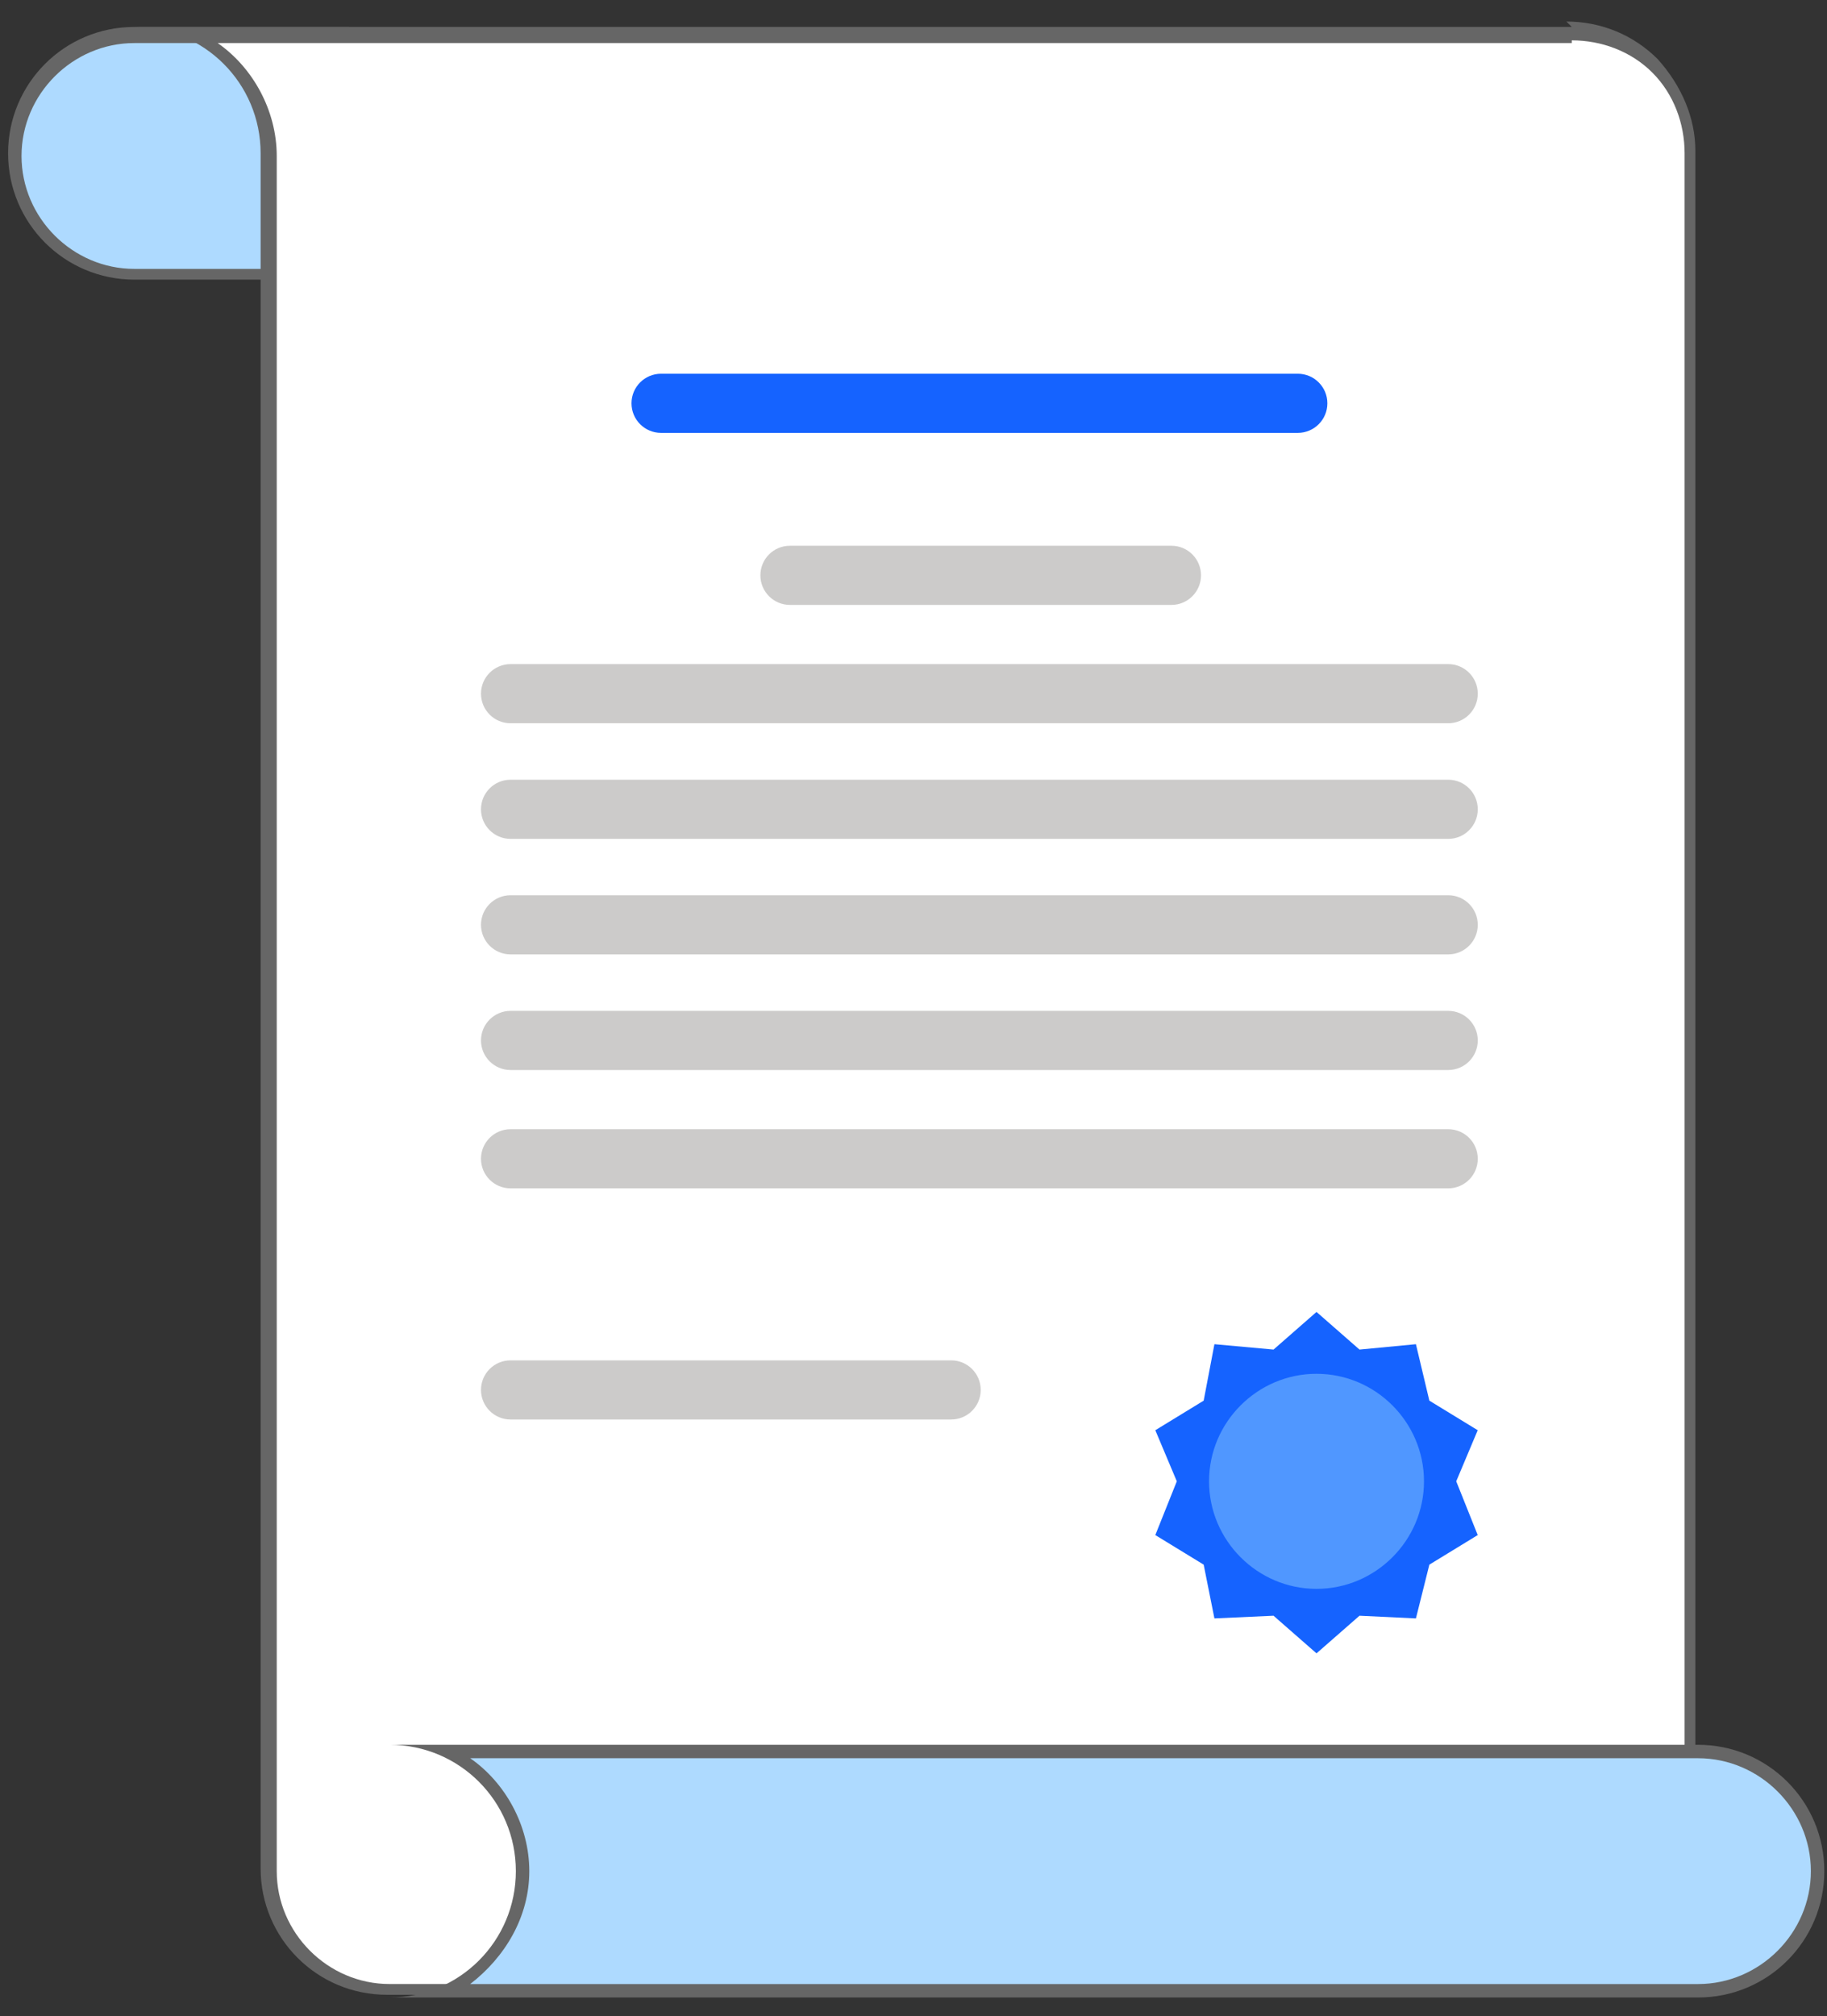 <svg width="68" height="75" viewBox="0 0 68 75" fill="none" xmlns="http://www.w3.org/2000/svg">
<rect x="0" y="0" width="68" height="75" fill="#333333" stroke="none"/>
<path d="M5 10.203C2.5 10.203 0.5 8.203 0.5 5.703C0.5 3.203 2.5 1.203 5 1.203H12.8V10.203H5Z" fill="#AEDAFF"/>
<path d="M12.501 1.502V10.002H5.001C2.701 10.002 0.801 8.102 0.801 5.802C0.801 3.502 2.701 1.602 5.001 1.602H12.501M13.001 1.002H5.001C2.401 1.002 0.301 3.102 0.301 5.702C0.301 8.302 2.401 10.402 5.001 10.402H13.001V0.902V1.002Z" fill="#666666"/>
<path d="M14.499 74.101C11.999 74.101 9.999 72.101 9.999 69.601V5.801C9.999 3.801 8.799 2.101 7.199 1.301H58.499C59.699 1.301 60.799 1.801 61.699 2.601C62.499 3.401 62.999 4.601 62.999 5.801V74.101H14.499Z" fill="white"/>
<path d="M58.5 1.501C59.6 1.501 60.7 1.901 61.5 2.701C62.3 3.501 62.7 4.601 62.7 5.701V73.801H14.5C12.2 73.801 10.3 71.901 10.3 69.601V5.801C10.3 4.101 9.4 2.501 8.1 1.601H58.5M58.5 1.001H5C7.6 1.001 9.7 3.101 9.7 5.701V69.501C9.7 72.101 11.8 74.201 14.4 74.201H63.1V5.601C63.1 4.401 62.6 3.201 61.7 2.201C60.8 1.301 59.6 0.801 58.3 0.801L58.5 1.001Z" fill="#666666"/>
<path d="M16.699 74.102C18.399 73.302 19.499 71.602 19.499 69.602C19.499 67.602 18.299 65.902 16.699 65.102H63.299C65.799 65.102 67.799 67.102 67.799 69.602C67.799 72.102 65.799 74.102 63.299 74.102H16.699Z" fill="#AEDAFF"/>
<path d="M63.2 65.402C65.5 65.402 67.4 67.302 67.4 69.602C67.4 71.902 65.5 73.802 63.2 73.802H17.5C18.8 72.802 19.7 71.302 19.7 69.602C19.7 67.902 18.8 66.302 17.5 65.402H63.2ZM63.2 64.902H14.5C17.1 64.902 19.2 67.002 19.2 69.602C19.2 72.202 17.1 74.302 14.5 74.302H63.2C65.8 74.302 67.9 72.202 67.9 69.602C67.9 67.002 65.8 64.902 63.2 64.902Z" fill="#666666"/>
<path d="M43.601 20.301H29.401C28.793 20.301 28.301 20.793 28.301 21.401C28.301 22.008 28.793 22.501 29.401 22.501H43.601C44.208 22.501 44.701 22.008 44.701 21.401C44.701 20.793 44.208 20.301 43.601 20.301Z" fill="#CCCBCA"/>
<path d="M48.304 13.902H24.604C23.996 13.902 23.504 14.395 23.504 15.002C23.504 15.61 23.996 16.102 24.604 16.102H48.304C48.911 16.102 49.404 15.61 49.404 15.002C49.404 14.395 48.911 13.902 48.304 13.902Z" fill="#1563FF"/>
<path d="M53.902 24.703H19.002C18.395 24.703 17.902 25.196 17.902 25.803C17.902 26.411 18.395 26.903 19.002 26.903H53.902C54.51 26.903 55.002 26.411 55.002 25.803C55.002 25.196 54.51 24.703 53.902 24.703Z" fill="#CCCBCA"/>
<path d="M53.902 29.004H19.002C18.395 29.004 17.902 29.496 17.902 30.104C17.902 30.711 18.395 31.204 19.002 31.204H53.902C54.51 31.204 55.002 30.711 55.002 30.104C55.002 29.496 54.51 29.004 53.902 29.004Z" fill="#CCCBCA"/>
<path d="M53.902 33.301H19.002C18.395 33.301 17.902 33.793 17.902 34.401C17.902 35.008 18.395 35.501 19.002 35.501H53.902C54.51 35.501 55.002 35.008 55.002 34.401C55.002 33.793 54.51 33.301 53.902 33.301Z" fill="#CCCBCA"/>
<path d="M53.902 37.602H19.002C18.395 37.602 17.902 38.094 17.902 38.702C17.902 39.309 18.395 39.802 19.002 39.802H53.902C54.51 39.802 55.002 39.309 55.002 38.702C55.002 38.094 54.51 37.602 53.902 37.602Z" fill="#CCCBCA"/>
<path d="M53.902 42.004H19.002C18.395 42.004 17.902 42.496 17.902 43.104C17.902 43.711 18.395 44.204 19.002 44.204H53.902C54.51 44.204 55.002 43.711 55.002 43.104C55.002 42.496 54.51 42.004 53.902 42.004Z" fill="#CCCBCA"/>
<path d="M35.402 50.602H19.002C18.395 50.602 17.902 51.094 17.902 51.702C17.902 52.309 18.395 52.802 19.002 52.802H35.402C36.01 52.802 36.502 52.309 36.502 51.702C36.502 51.094 36.01 50.602 35.402 50.602Z" fill="#CCCBCA"/>
<path d="M55 53.201L53.2 52.101L52.7 50.001L50.6 50.201L49 48.801L47.4 50.201L45.2 50.001L44.8 52.101L43 53.201L43.8 55.101L43 57.101L44.8 58.201L45.2 60.201L47.4 60.101L49 61.501L50.6 60.101L52.7 60.201L53.2 58.201L55 57.101L54.2 55.101L55 53.201Z" fill="#1563FF"/>
<path d="M53 55.102C53 57.302 51.2 59.102 49 59.102C46.8 59.102 45 57.302 45 55.102C45 52.902 46.8 51.102 49 51.102C51.2 51.102 53 52.902 53 55.102Z" fill="#5097FF"/>
</svg>
